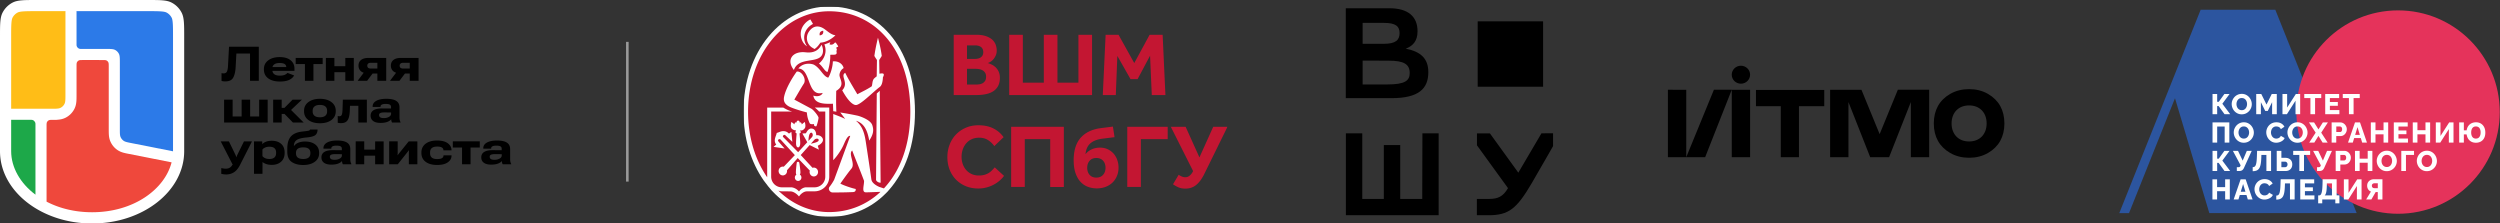 <svg xmlns="http://www.w3.org/2000/svg" width="3356" height="300" fill="none"><rect width="100%" height="100%" fill="#333333" stroke="none"/><path fill="#000" d="M307.444 62.703h39.977V108.5h-11.795V71.856H317.32l-1.006 18.495c-.336 5.872-1.426 10.495-3.272 13.871-1.845 3.376-5.389 5.064-10.631 5.064-1.153 0-2.129-.062-2.925-.188-.797-.105-1.5-.273-2.108-.504V98.12c.483.147.944.252 1.384.315.441.042.902.063 1.384.063 2.055 0 3.492-.713 4.309-2.14.839-1.425 1.363-3.868 1.573-7.328l1.416-26.327zm46.819 30.605v-.63c0-4.864 1.94-8.754 5.819-11.669 3.901-2.914 9.017-4.372 15.35-4.372 6.27 0 11.145 1.405 14.626 4.215 3.481 2.789 5.221 6.553 5.221 11.292v3.02h-34.316v-5.159h23.245v-.377c0-1.49-.692-2.695-2.076-3.618-1.363-.943-3.618-1.415-6.763-1.415-3.271 0-5.725.65-7.36 1.95-1.636 1.3-2.454 3.072-2.454 5.316v1.824c0 2.558.839 4.509 2.517 5.85 1.698 1.322 4.173 1.982 7.423 1.982 2.81 0 5.022-.346 6.637-1.038 1.635-.713 2.893-1.593 3.774-2.642l8.87 3.429c-1.279 2.516-3.481 4.508-6.605 5.976-3.104 1.468-7.287 2.202-12.55 2.202-6.585 0-11.796-1.437-15.633-4.309-3.816-2.873-5.725-6.816-5.725-11.827zm42.668-7.298v-8.24h36.204v8.24h-12.393v22.49h-11.418V86.01h-12.393zm40.498-8.24h11.449v11.103h14.658V77.77h11.417v30.73h-11.417V96.957h-14.658V108.5h-11.449V77.77zm55.344 30.73h-12.708l9.153-12.141 12.393.409-8.838 11.732zm13.808 0v-9.75h-9.876l-1.982-.22c-4.425 0-7.78-.934-10.065-2.8-2.265-1.867-3.397-4.435-3.397-7.706 0-3.167 1.132-5.662 3.397-7.487 2.285-1.845 5.567-2.767 9.845-2.767h23.936v30.73h-11.858zm-8.555-16.482h8.555v-7.737h-8.555c-1.804 0-3.093.366-3.869 1.1-.755.713-1.133 1.626-1.133 2.737 0 1.195.378 2.15 1.133 2.862.776.692 2.065 1.038 3.869 1.038zm38.201 16.482H523.52l9.153-12.141 12.393.409-8.839 11.732zm13.808 0v-9.75h-9.876l-1.982-.22c-4.424 0-7.779-.934-10.065-2.8-2.265-1.867-3.397-4.435-3.397-7.706 0-3.167 1.132-5.662 3.397-7.487 2.286-1.845 5.567-2.767 9.845-2.767h23.936v30.73h-11.858zm-8.555-16.482h8.555v-7.737h-8.555c-1.804 0-3.093.366-3.869 1.1-.755.713-1.132 1.626-1.132 2.737 0 1.195.377 2.15 1.132 2.862.776.692 2.065 1.038 3.869 1.038zM300.838 164.5v-30.73h11.449v22.552h12.079V133.77h11.418v22.552h12.109V133.77h11.418v30.73h-58.473zm92.397 0-14.217-14.563 8.712-5.284 19.942 19.847h-14.437zm-20.823-19.659h9.405l10.946-11.071h12.55l-20.225 19.186h-12.676v-8.115zm5.725-11.071v30.73h-11.449v-30.73h11.449zm30.023 15.569v-.66c0-4.844 1.95-8.723 5.851-11.638 3.9-2.936 9.059-4.404 15.475-4.404 6.417 0 11.554 1.468 15.413 4.404 3.879 2.915 5.819 6.794 5.819 11.638v.66c0 4.97-1.94 8.902-5.819 11.796-3.859 2.872-8.996 4.309-15.413 4.309-6.416 0-11.575-1.437-15.475-4.309-3.901-2.894-5.851-6.826-5.851-11.796zm11.575-.849v1.258c0 2.412.829 4.299 2.485 5.662 1.678 1.342 4.089 2.013 7.235 2.013 3.145 0 5.536-.671 7.171-2.013 1.657-1.363 2.485-3.261 2.485-5.693v-1.227c0-2.453-.828-4.341-2.485-5.662-1.656-1.321-4.047-1.981-7.171-1.981-3.125 0-5.526.671-7.203 2.013-1.678 1.321-2.517 3.198-2.517 5.63zm50.091-6.479-.251 6.636c-.231 5.893-1.216 10.139-2.957 12.739-1.719 2.6-4.645 3.9-8.776 3.9-.901 0-1.75-.041-2.547-.125-.797-.084-1.437-.221-1.919-.409v-9.09c.336.125.682.22 1.038.283.356.063.765.094 1.227.094 1.489 0 2.516-.629 3.082-1.887.587-1.279.944-3.513 1.07-6.7l.44-13.682h32.24v30.73h-11.417v-22.489h-11.23zm27.696 13.242c0-3.209 1.3-5.631 3.901-7.266 2.6-1.636 6.5-2.443 11.7-2.422l11.796.094v-2.233c0-1.3-.545-2.275-1.636-2.925-1.069-.65-2.894-.975-5.473-.975-2.39 0-4.152.304-5.284.912-1.132.587-1.699 1.436-1.699 2.548v.597l-10.6-.031v-.629c0-3.188 1.615-5.693 4.844-7.518 3.251-1.845 7.759-2.768 13.525-2.768 5.998 0 10.443.944 13.337 2.831 2.894 1.866 4.341 4.76 4.341 8.681v13.463c0 1.258.115 2.453.346 3.585.251 1.112.608 2.055 1.069 2.831v.472h-11.386c-.315-.503-.577-1.111-.787-1.824-.188-.713-.325-1.562-.409-2.548-.88 1.3-2.547 2.443-5.001 3.428-2.432.965-5.536 1.447-9.31 1.447-4.257 0-7.539-.849-9.845-2.547-2.286-1.699-3.429-4.1-3.429-7.203zm11.324-.881c0 1.384.503 2.422 1.51 3.114 1.006.692 2.684 1.038 5.032 1.038 2.516 0 4.739-.535 6.668-1.604 1.951-1.07 2.926-2.496 2.926-4.278v-1.667l-8.776-.063c-2.537-.021-4.404.241-5.599.786-1.174.525-1.761 1.416-1.761 2.674zm-211.845 78.961.063-7.737c.985.23 2.002.43 3.051.597 1.069.168 2.044.252 2.925.252 2.181 0 4.016-.472 5.504-1.416 1.51-.922 2.831-2.526 3.964-4.812l-.598-.031-15.633-30.416h11.009l8.619 17.708c.314.692.576 1.3.786 1.824.21.525.398 1.101.566 1.73h.157c.189-.608.378-1.174.567-1.698.209-.545.471-1.153.786-1.824l8.744-17.74h10.757l-16.45 32.397c-2.412 4.425-5.127 7.528-8.147 9.311-3.019 1.803-6.301 2.705-9.845 2.705a25.26 25.26 0 0 1-3.491-.221 40.838 40.838 0 0 1-3.334-.629zm43.957-.031V189.77h11.041l.094 3.743h.063c.944-1.196 2.495-2.255 4.655-3.177 2.181-.923 4.844-1.384 7.989-1.384 5.264 0 9.458 1.373 12.582 4.12 3.124 2.747 4.687 6.627 4.687 11.638v.661c0 4.99-1.594 8.901-4.781 11.732-3.188 2.81-7.308 4.215-12.362 4.215-3.04 0-5.651-.409-7.832-1.227-2.181-.818-3.743-1.709-4.686-2.673l-.063 15.884h-11.387zm11.324-23.811c.566.944 1.667 1.835 3.302 2.674 1.657.839 3.66 1.258 6.008 1.258 3.041 0 5.305-.682 6.794-2.045 1.489-1.363 2.233-3.292 2.233-5.787v-1.132c0-2.37-.734-4.205-2.201-5.505-1.468-1.321-3.743-1.981-6.826-1.981-2.286 0-4.257.398-5.913 1.195-1.636.776-2.768 1.646-3.397 2.61v8.713zm45.027-4.183v.409c0 2.558.797 4.487 2.39 5.787 1.594 1.279 4.026 1.919 7.298 1.919 3.271 0 5.693-.65 7.265-1.95 1.594-1.3 2.391-3.229 2.391-5.788v-.409c0-2.474-.776-4.33-2.328-5.567-1.551-1.237-3.942-1.856-7.171-1.856-3.334 0-5.809.619-7.423 1.856-1.615 1.237-2.422 3.103-2.422 5.599zm12.267-15.318c5.745 0 10.317 1.342 13.714 4.026 3.397 2.663 5.095 6.364 5.095 11.103v.724c0 4.781-1.971 8.586-5.913 11.417-3.921 2.831-9.059 4.247-15.413 4.247-6.269 0-11.407-1.353-15.412-4.058-3.984-2.726-5.976-7.329-5.976-13.808v-4.089c0-7.36 1.635-12.844 4.907-16.451 3.271-3.627 8.461-5.808 15.569-6.542 5.075-.545 7.979-.975 8.713-1.29.755-.335 1.174-.807 1.258-1.415h10.191c-.063 3.481-1.101 6.008-3.114 7.58-2.013 1.573-6.081 2.632-12.204 3.177-5.85.524-10.034 1.604-12.55 3.24-2.495 1.635-3.806 4.288-3.932 7.958h.378c1.342-1.888 3.271-3.324 5.787-4.309 2.517-1.007 5.484-1.51 8.902-1.51zm21.908 21.263c0-3.209 1.3-5.631 3.9-7.266 2.601-1.636 6.501-2.443 11.701-2.422l11.795.094v-2.233c0-1.3-.545-2.275-1.635-2.925-1.07-.65-2.894-.975-5.473-.975-2.391 0-4.152.304-5.284.912-1.133.587-1.699 1.436-1.699 2.548v.597l-10.6-.031v-.629c0-3.188 1.615-5.693 4.844-7.518 3.25-1.845 7.759-2.768 13.525-2.768 5.997 0 10.443.944 13.337 2.831 2.893 1.866 4.34 4.76 4.34 8.681v13.463c0 1.258.116 2.453.346 3.585.252 1.112.608 2.055 1.07 2.831v.472h-11.387c-.314-.503-.576-1.111-.786-1.824-.189-.713-.325-1.562-.409-2.548-.88 1.3-2.548 2.443-5.001 3.428-2.432.965-5.536 1.447-9.31 1.447-4.257 0-7.539-.849-9.845-2.547-2.286-1.699-3.429-4.1-3.429-7.203zm11.324-.881c0 1.384.503 2.422 1.509 3.114 1.007.692 2.684 1.038 5.033 1.038 2.516 0 4.739-.535 6.668-1.604 1.95-1.07 2.925-2.496 2.925-4.278v-1.667l-8.775-.063c-2.538-.021-4.404.241-5.599.786-1.174.525-1.761 1.416-1.761 2.674zm34.678-20.602h11.449v11.103h14.658V189.77h11.418v30.73h-11.418v-11.544h-14.658V220.5h-11.449v-30.73zm44.901 30.73v-30.73h11.45v15.066c0 .629-.011 1.206-.032 1.73a72.518 72.518 0 0 1-.094 1.761h.251c.357-.608.661-1.08.913-1.415a79.07 79.07 0 0 1 1.383-1.73l12.425-15.412h11.606v30.73H548.84v-15.287c0-.503.011-1.038.032-1.604.021-.566.041-1.174.062-1.824h-.22c-.356.566-.66 1.017-.912 1.353-.252.335-.713.912-1.384 1.729L533.994 220.5h-11.607zm43.297-15.161v-.66c0-4.949 1.888-8.86 5.662-11.733 3.795-2.872 8.922-4.309 15.381-4.309 6.039 0 10.705 1.143 13.997 3.429 3.313 2.285 5.106 5.284 5.379 8.996l.063.754h-10.883l-.032-.408c-.126-1.531-.86-2.685-2.202-3.46-1.342-.797-3.376-1.196-6.102-1.196-3.292 0-5.724.671-7.297 2.013-1.552 1.321-2.328 3.23-2.328 5.725v1.258c0 2.496.766 4.414 2.296 5.756 1.531 1.342 3.953 2.013 7.266 2.013 2.831 0 4.928-.388 6.291-1.163 1.384-.797 2.108-1.94 2.17-3.429l.032-.44h10.789l-.032.692c-.126 3.648-1.866 6.605-5.221 8.87-3.334 2.264-8.042 3.397-14.123 3.397-6.522 0-11.669-1.416-15.444-4.247-3.774-2.83-5.662-6.783-5.662-11.858zm42.165-7.328v-8.241h36.203v8.241H631.66V220.5h-11.418v-22.489h-12.393zm38.201 13.242c0-3.209 1.301-5.631 3.901-7.266 2.6-1.636 6.5-2.443 11.701-2.422l11.795.094v-2.233c0-1.3-.545-2.275-1.636-2.925-1.069-.65-2.894-.975-5.473-.975-2.39 0-4.152.304-5.284.912-1.132.587-1.699 1.436-1.699 2.548v.597l-10.6-.031v-.629c0-3.188 1.615-5.693 4.844-7.518 3.251-1.845 7.759-2.768 13.526-2.768 5.997 0 10.442.944 13.336 2.831 2.894 1.866 4.341 4.76 4.341 8.681v13.463c0 1.258.115 2.453.346 3.585.251 1.112.608 2.055 1.069 2.831v.472h-11.386c-.315-.503-.577-1.111-.787-1.824-.188-.713-.325-1.562-.408-2.548-.881 1.3-2.548 2.443-5.002 3.428-2.432.965-5.535 1.447-9.31 1.447-4.257 0-7.538-.849-9.845-2.547-2.286-1.699-3.429-4.1-3.429-7.203zm11.324-.881c0 1.384.503 2.422 1.51 3.114 1.006.692 2.684 1.038 5.032 1.038 2.517 0 4.739-.535 6.669-1.604 1.95-1.07 2.925-2.496 2.925-4.278v-1.667l-8.776-.063c-2.537-.021-4.403.241-5.599.786-1.174.525-1.761 1.416-1.761 2.674z"/><path fill="#fff" fill-rule="evenodd" d="M247.256 49.99c0-17.498 0-26.247-3.405-32.93a31.249 31.249 0 0 0-13.655-13.655C223.513 0 214.764 0 197.265 0H49.991C32.493 0 23.743 0 17.06 3.405A31.244 31.244 0 0 0 3.405 17.06C0 23.743 0 32.493 0 49.99v152.98C0 256.558 55.35 300 123.628 300c68.278 0 123.628-43.442 123.628-97.031V49.991z" clip-rule="evenodd"/><path fill="#2C7AE8" d="M197.215 14.969h-94.588c.075.362.115.736.115 1.12V60.16c0 3.047 2.491 5.528 5.538 5.526 3.18-.003 6.68-.003 7.543-.003h25.985c6.679 0 10.018 0 12.569 1.3a11.922 11.922 0 0 1 5.211 5.21c1.3 2.551 1.3 5.89 1.3 12.568v88.58c0 5.585 0 8.377 1.002 10.664a11.917 11.917 0 0 0 4.115 5.006c2.049 1.426 4.789 1.966 10.268 3.048l55.986 11.049.001-.244V50.011c0-9.003-.012-14.855-.376-19.317-.351-4.287-.951-5.956-1.399-6.836a16.283 16.283 0 0 0-7.115-7.115c-.88-.448-2.549-1.048-6.836-1.398-4.463-.365-10.315-.376-19.319-.376z"/><path fill="#FFBD17" d="M87.87 16.09c0-.385.039-.76.114-1.121H50.027c-9.004 0-14.856.011-19.318.376-4.288.35-5.957.95-6.837 1.398a16.28 16.28 0 0 0-7.115 7.115c-.448.88-1.048 2.549-1.398 6.836-.365 4.462-.377 10.314-.377 19.317v95.958h58.451c3.733-.067 6.03-.321 7.904-1.275a11.927 11.927 0 0 0 5.211-5.211c1.3-2.551 1.3-5.89 1.3-12.568V84.761c0-1.7 0-3.183.021-4.492v-64.18z"/><path fill="#1DA849" d="M14.982 202.864v-42.023h27.095c3.048 0 5.527 2.493 5.525 5.541v94.958c-20.515-15.397-32.62-36.638-32.62-58.476z"/><path fill="#EF483C" fill-rule="evenodd" d="M62.508 173.917v96.776c17.015 8.858 37.821 14.214 61.113 14.214 55.927 0 97.519-30.877 106.725-66.984l-57.331-11.315c-2.414-.476-4.954-.976-7.126-1.575-2.465-.68-5.446-1.734-8.395-3.785a26.831 26.831 0 0 1-9.259-11.264c-1.44-3.29-1.897-6.418-2.087-8.968-.167-2.247-.167-4.836-.166-7.297v-72.051c0-.95 0-7.147-.003-12.585-.002-2.894-.003-4.34-.598-5.508a5.567 5.567 0 0 0-2.387-2.387c-1.168-.595-2.614-.596-5.507-.597-4.328-.003-8.853-.003-9.725-.003h-11.939l-4.573.001c-2.896.001-4.344.002-5.512.597a5.568 5.568 0 0 0-2.387 2.387c-.595 1.169-.596 2.616-.597 5.512v38.266c.001 2.958.001 6.002-.212 8.609-.238 2.91-.813 6.563-2.712 10.29a26.836 26.836 0 0 1-11.726 11.725c-3.727 1.898-7.38 2.474-10.29 2.712-.892.073-1.298.121-1.565.152a10.77 10.77 0 0 1-.279.031c-.257.024-.517.028-1.412.029H71.06c-2.93 0-4.395 0-5.565.595a5.573 5.573 0 0 0-2.388 2.388c-.596 1.168-.597 2.618-.598 5.516l-.002 4.519zm12.05-13.018h.266-.315.05z" clip-rule="evenodd"/><path fill="#9A9A9A" d="M840.4 56.203h3.474V243.8H840.4z"/><mask id="a" width="655" height="284" x="998" y="8" maskUnits="userSpaceOnUse" style="mask-type:luminance"><path fill="#fff" d="M1652.39 8.773H998.057v282.448h654.333V8.773z"/></mask><g mask="url(#a)"><mask id="b" width="650" height="284" x="998" y="8" maskUnits="userSpaceOnUse" style="mask-type:luminance"><path fill="#fff" d="M1647.77 8.71H998.047v282.448h649.723V8.711z"/></mask><g mask="url(#b)"><path fill="#C31632" d="M1484.18 46.695h17.35l21.1 37.963 20.61-37.963h17.47l3.75 80.901h-18.31l-2.3-52.888-16.75 31.535h-9.46l-17.72-31.168-2.07 52.521h-17.46l3.79-80.9zm-18.2 80.901h-111.23v-80.9h18.31v64.291h28.15V46.695h18.31v64.292h28.15V46.695h18.31v80.901zm-155.99-14.074c1.3 0 2.75-.097 4.38-.309a12.75 12.75 0 0 0 4.49-1.394c1.37-.736 2.51-1.781 3.46-3.156.93-1.374 1.4-3.271 1.4-5.711 0-2.187-.45-3.968-1.34-5.343a9.725 9.725 0 0 0-3.39-3.213 13.548 13.548 0 0 0-4.49-1.569c-1.62-.29-3.12-.425-4.49-.425h-11.91v21.101h11.89v.019zm-1.1-34.44c1.37 0 2.73-.154 4.06-.483 1.34-.33 2.5-.833 3.53-1.51 1-.678 1.84-1.626 2.49-2.788.64-1.161.97-2.613.97-4.297 0-1.782-.33-3.253-.97-4.434-.64-1.18-1.49-2.11-2.55-2.787-1.05-.678-2.25-1.162-3.58-1.453a18.64 18.64 0 0 0-3.95-.425h-10.79v18.197h10.79v-.02zm-28.61-32.387h30.31c5.01 0 9.25.581 12.74 1.762 3.48 1.18 6.31 2.73 8.5 4.666 2.19 1.935 3.75 4.181 4.72 6.736a22.126 22.126 0 0 1 1.45 7.938c0 2.593-.46 4.878-1.39 6.853-.93 1.974-2.01 3.678-3.27 5.09-1.26 1.414-2.58 2.517-3.95 3.33-1.38.814-2.56 1.336-3.52 1.569 1.52.406 3.15 1.006 4.85 1.82 3.31 1.452 6.06 3.716 8.25 6.795 2.19 3.078 3.27 6.794 3.27 11.169 0 4.201-.75 7.763-2.24 10.667a19.204 19.204 0 0 1-6.31 7.163c-2.71 1.859-6.02 3.214-9.95 4.066-3.93.851-8.31 1.277-13.17 1.277h-30.31v-80.9h.02zm348.37 123.517h19.12l-31.13 63.342c-3.08 6.292-6.62 11.151-10.64 14.539-4.05 3.388-8.97 5.092-14.78 5.092-3.64 0-6.75-.581-9.38-1.762-2.63-1.161-5.04-2.517-7.21-4.065l7.63-12.719c1.3.89 2.71 1.665 4.24 2.303 1.53.639 3.1.968 4.72.968 4.13 0 7.59-2.748 10.42-8.227l-29.91-59.471h19.87l18.52 41.061 18.53-41.061zm-115.4 0h54.24v16.591h-35.97v64.175h-18.27v-80.766zm-41.55 68.182c3.88 0 6.89-1.238 9.08-3.697 2.17-2.459 3.27-5.633 3.27-9.505 0-3.872-1.08-7.028-3.27-9.448-2.19-2.419-5.2-3.639-9.08-3.639-3.87 0-6.89 1.258-9.02 3.756-2.15 2.497-3.21 5.614-3.21 9.331 0 3.872 1.06 7.046 3.21 9.505 2.13 2.459 5.15 3.697 9.02 3.697zm24.45-54.263-16.47 2.052c-6.78.891-12.06 2.943-15.86 6.176-3.79 3.233-6.02 8.111-6.65 14.654 2.18-2.826 4.97-5.014 8.36-6.543 3.38-1.529 7.07-2.303 11.02-2.303 3.79 0 7.21.696 10.29 2.11 3.08 1.413 5.69 3.33 7.88 5.749 2.19 2.42 3.85 5.266 5.03 8.538 1.17 3.271 1.77 6.756 1.77 10.473 0 4.123-.74 7.898-2.19 11.324-1.46 3.427-3.47 6.389-6.06 8.848-2.59 2.458-5.67 4.355-9.27 5.691-3.6 1.336-7.5 1.994-11.7 1.994-4.2 0-8.17-.716-11.92-2.129-3.76-1.413-7.05-3.64-9.87-6.66-2.83-3.02-5.08-6.95-6.72-11.75-1.67-4.802-2.48-10.551-2.48-17.25 0-13.086 3.16-23.153 9.45-30.219 6.29-7.066 15.33-11.363 27.12-12.893l16.11-2.052 2.16 14.19zm-138.78-13.919h70.74v80.785h-18.3v-64.194h-34.15v64.175h-18.29v-80.766zm-9.56 65.879c-1.71 2.342-3.76 4.549-6.18 6.601a43.314 43.314 0 0 1-8.05 5.382c-2.94 1.529-6.14 2.749-9.56 3.639-3.43.891-7.01 1.336-10.73 1.336-6.14 0-11.75-1.045-16.82-3.155-5.09-2.091-9.47-5.034-13.15-8.789-3.68-3.756-6.52-8.189-8.53-13.32-2.02-5.129-3.02-10.763-3.02-16.9 0-5.982 1-11.557 3.02-16.764 2.01-5.208 4.85-9.738 8.53-13.571 3.68-3.833 8.08-6.872 13.21-9.079 5.13-2.227 10.8-3.33 17.01-3.33 7.51 0 14.08 1.374 19.69 4.123 5.61 2.749 10.28 6.699 14 11.867l-12.47 11.984c-2.42-3.388-5.29-6.118-8.6-8.17-3.31-2.052-7.26-3.098-11.86-3.098-3.64 0-6.91.659-9.82 1.994-2.9 1.336-5.36 3.175-7.37 5.518-2.02 2.342-3.58 5.072-4.67 8.169-1.08 3.117-1.63 6.408-1.63 9.873 0 3.562.55 6.853 1.63 9.932 1.09 3.058 2.65 5.73 4.67 7.995a21.317 21.317 0 0 0 7.26 5.323c2.82 1.297 6 1.936 9.56 1.936 2.9 0 5.44-.31 7.57-.909 2.13-.601 4.03-1.414 5.69-2.42a22.137 22.137 0 0 0 4.41-3.524c1.3-1.336 2.54-2.691 3.76-4.046l12.45 11.403z"/><path fill="#fff" d="M1113.15 8.71c-63.57 0-115.103 60.072-115.103 141.225 0 36.104 10.243 68.027 27.163 92.361 2.46 3.156 9.1 12.584 15.81 18.623 19.75 19.108 44.82 30.239 72.13 30.239 27.26 0 52.29-9.718 72.02-27.78l.75-.716 4.9-4.763 2.67-2.981c21.45-24.276 34.79-59.993 34.79-104.964-.02-88.47-51.55-141.243-115.13-141.243z"/><path fill="#C31632" d="m1093.29 187.558-4.86 5.439c.68-.193 1.46-.387 2.31-.58 1.93-.465 4.22-1.026 5.92-1.82 1.57-.736 2.61-1.665 2.32-2.923-.21-.93-.93-1.297-1.49-1.452a4.051 4.051 0 0 0-.83-.097c-.48 0-.97.116-1.47.29-.7.214-1.37.601-1.9 1.143zm7.52-140.121c.81-.116 2.56-.542 3.52-1.82.49-.638.7-1.412.8-2.129.07-.6.04-1.142 0-1.549 0-.077-.02-.135-.02-.193-.04-.29-.08-.465-.08-.465s-2.67.155-3.97 1.878c-1.3 1.723-.69 4.337-.69 4.337s.17-.02.44-.059zm-10.17 131.919c-.37-.735-.91-1.2-1.47-1.239h-.1c-.11 0-.21.039-.31.059-.38.057-.73.193-1.04.503-1.92 1.761-2.4 7.105-2.46 10.551l.52-.562 4.16-4.549c1.32-1.568 1.3-3.524.7-4.763z"/><path fill="#C31632" d="M1186.38 100.177c-.02 1.393-.41 2.439-1.1 3.252-.22 3.736-.72 10.918-4.47 13.435-9.2 6.95-25.94 24.315-31.93 24.121-.19 0-.42-.058-.64-.097l-.01.097c-6.41-1.413-12.99-11.266-17.64-19.746 9.54-10.202-3.29-19.223 4.01-23.52 5.48 11.131 12.17 21.642 16.3 28.824 6.27-3.407 12.27-6.078 18.95-10.414 1.57-1.007.46-8.131 3.95-11.113a69.02 69.02 0 0 1 3.1-2.555l.31-21.508v-.445c-2.29-3.233-3.45-5.44-3.45-5.44 1.55-11.499 4.82-24.45 4.82-24.45s3.77 13.474 5.09 24.45c0 0-1.72 2.962-3.43 5.44l.31 18.469s5.85-1.491 5.85 1.084c0 .019-.02.077-.02.116zm-10.37 141.514.98-116.173 3.99-3.601v.174l1.16 122.697v.484c-2.17.019-4.88-.968-6.13-3.581zm-53.44-119.735c-.46 19.513.2 27.973.2 27.973-2.62-.426-4.22-.639-4.22-.639l-.39-10.027c-10.74.271-24.41.677-26.37-10.919.2.058.39.097.57.155 1.1.31 2.14.503 3.15.581 4.51.329 7.74-1.549 8.81-4.201.02-.058.06-.097.08-.155-1.96.445-3.7.58-5.23.445-15.25-1.374-11.83-32.871-27.51-33.162 7.4-9.234 18.99-6.214 21.06-5.072 8.66 4.782 12.01 15.061 18.55 17.152.17.058.37.116.56.155 2.77-4.046 6.1-14.364 6.18-21.876 8.01-.735 13.39 3.97 14.48 9.022-3.06 1.858-4.92 4.782-5.5 8.324-1.03 5.943 8.92 14.094-4.42 22.244zm-23.75 36.278c-.19 2.072-1.39 7.492-2.67 10.783a.96.96 0 0 1-.77.6c-.7.116-1.65-.31-2.25-.91-.76-.735-.37-.754-.29-1.993-.04-.039-.08-.059-.12-.097-.04-.02-.05-.039-.07-.058-.66.077-1.13.155-1.86.155-.35 0-.74 0-1.26-.039-2.09-.155-2.56-.891-3.19-2.517-1.26-3.098-2.77-6.814-3.2-13.242-6.02-1.509-17.27-4.82-23.02-7.511-2.16-1.006-4.08-2.342-5.49-4.007-.16-.174-.31-.349-.45-.523-.06-.096-.16-.174-.21-.251h.02c-1.53-2.111-2.21-4.956-1.44-8.731 2.37-11.616 11.87-26.87 16.96-33.763 6.47-1.354 13.59 10.106 9.49 16.262-2.79 4.162-9.88 16.572-12.62 21.179l-.14.077 22.79 12.216c3.11 1.568 10 10.318 9.79 12.37zm4.49 26.057c1.24 1.413 1.69 3.021 1.3 4.646-.56 2.44-2.98 4.802-6.81 6.699l1.35 4.723.16.542-12.22-6.059-.21-.097-11.97 13.397 15.84 17.152c.56-.194 1.14-.31 1.74-.31 1.53 0 2.96.619 4.05 1.761 2.15 2.266 2.17 5.963.05 8.267-.01.019-.03.058-.05.077-1.09 1.142-2.52 1.762-4.05 1.762-1.53 0-2.98-.62-4.04-1.762-1.55-1.626-1.98-3.988-1.32-6.04l-16.11-16.745-.15-.174-14.41 16.435c.29 1.82-.21 3.756-1.53 5.15a7.52 7.52 0 0 1-.73.639 5.433 5.433 0 0 1-3.31 1.122c-1.53 0-2.96-.619-4.05-1.761-2.17-2.304-2.17-6.04 0-8.344.56-.6 1.22-1.045 1.96-1.336a5.517 5.517 0 0 1 2.09-.426c.42 0 .85.059 1.26.155l.4-.425 14.48-15.12-18.97-20.675c-.56-.62-1.18-.813-1.76-.775-.41.039-.79.174-1.1.407-.76.561-1.13 1.607-.25 2.633a227.75 227.75 0 0 0 7.22 8.305l.73.813.37.406-14.85-2.168 3.6-3.194c-3.09-3.504-1.7-8.092-1.14-9.854l.06-.193c.19-.62.41-1.22.64-1.84.4-1.064.81-2.149 1.02-3.291l.08-.367.39-.097c.93-.232 1.97-.639 2.98-1.026a32.35 32.35 0 0 1 1.88-.697c.56-.194 1.14-.31 1.72-.407 1.12-.193 2.28-.232 3.41-.077 2.2.271 4.26 1.374 6.08 3.272l.38-.329 2.81-2.033.04.29 1.2 12.274.08.852-1.24-1.162c-.06-.058-5.89-5.479-8.15-7.686-.41-.387-.83-.522-1.26-.522-.47.019-.89.213-1.24.503-.74.6-1.14 1.626-.5 2.362l20.15 20.366.41-.446 11.86-12.931-6.58-11.713.6-.038 4.16-.252.06-.116c1.8-3.485 3.7-5.479 5.79-6.098.12-.039.25-.039.39-.078 1.27-.271 2.63-.039 4.02.716 2.4 1.298 3.74 5.189 3.53 8.17 2.3-.174 5.3.058 7.66 2.768zm-28.75 57.245c-.05.058-.13.116-.21.174-.81.755-1.84 1.181-2.92 1.181-1.2 0-2.31-.484-3.14-1.355-1.68-1.762-1.68-4.627 0-6.389.23-.251.51-.445.78-.639-.41-.658-.68-1.587-.68-3 0-3.078.79-9.951 1.06-12.215l.08-.678c.08-.639.5-1.123 1.1-1.317.18-.058.35-.097.55-.116.89-.019 1.66.523 1.82 1.355.19.988 1.51 9.467 1.51 12.855 0 1.374-.33 2.342-.78 3.039.31.194.62.426.87.697 1.65 1.781 1.65 4.646-.04 6.408zm-12.44-76.933.21-.948.52.387.33.232c1.24.891 2.32 1.82 3.37 2.71 0-.174 0-.367.02-.561.06-.561.21-1.181.66-1.626.35-.368.85-.561 1.41-.561.04 0 .1 0 .14.019.25.019.5.058.73.155-.02-.058-.02-.136-.04-.194-.04-.135-.09-.271-.09-.426 0-1.045.89-1.897 2.01-1.897.06 0 .1.019.14.019 1.04.078 1.85.872 1.85 1.878 0 .213-.05.426-.13.62.17-.078.39-.117.58-.136.1-.019.17-.019.27-.019.04 0 .08.019.12.019.52.019.96.194 1.29.542.6.62.68 1.569.68 2.207.18-.155.37-.29.54-.445.89-.755 1.82-1.529 2.85-2.265l.83-.6.06.271.15.678c.97 4.22.68 6.911-.93 8.246-.3.271-1.16 1.549-2.98 2.053-.6.154-1.33.212-2.18.135-.24-.02-.47-.02-.72-.078 0 0 1.1 1.375 1.1 2.304 0 .678-.35 1.433-1.68 1.8.44 4.24.99 9.99.99 12.816 0 3.175-.84 4.975-1.84 5.614-.29.174-.58.291-.89.291-1.92 0-2.89-1.936-2.89-5.75 0-2.943.45-8.75.82-13.009-1.28-.388-1.61-1.123-1.61-1.762 0-.309.44-1.781.95-2.361-.74.193-3.66-.194-5.73-2.033-1.53-1.433-1.88-4.105-.91-8.325zm19.32-94.375c12.31 1.413 17.92-3.716 21.35-10.144.91 1.143 4.82 11.073-1.59 16.513-8.61 7.299-29.89 1.259-35.46 17.365.09-.232-.08.233 0 0-10.82-13.667-1.67-25.727 15.7-23.734zm-6.24-28.167c1.32-7.86 7.98-13.919 12.66-15.952l.35.6 3.16 5.44c-11.4 5.789-15.62 19.301-7.96 30.007 0 0 .02.038.04.058-5.81-3.31-9.66-11.77-8.25-20.153zm27.53-5.343c5.91 2.4 11.23 9.68 18.8 10.667-.1.097-.19.174-.27.252-5.19 5.11-12.97 9.292-19.9 9.602-2.19 3.194-4.46 6.35-7.9 8.556l-.02.02-2.73-1.588c-7.51-4.375-9.85-14.21-4.94-21.527 4.49-6.698 10.32-8.673 16.96-5.982zm19.55 20.946c1.01 1.49 2.17 3.079 2.85 4.337.62 1.161-2.71 1.22-2.5 2.245.18.813.74 1.607.74 2.266 0 1.025-.7 1.587-.41 2.807 1.26 5.44-3.99 3.833-8.44 4.278 0 0 .8 9.215-3.58 22.94-3.35.077-6.7-7.782-11.58-11.19 7.5-6.31 11.25-15.893 7.28-25.727 3.08-.949 5-1.704 8.19-3.078-.13.174-.27.425-.42.697-.33.638-.64 1.51-.66 2.439.15.039.31.077.46.096 1.3.31 2.54.35 3.85-.31 1.07-.522 1.8-1.238 2.37-1.935.46-.581 1.33-.523 1.8.038.02.059.04.059.05.097zm-9.13-42.531c-60.17 0-108.94 57.341-108.94 134.777 0 34.459 9.68 64.93 25.71 88.141-.02-.271-.04-.561-.04-.852v-92.787h21.57s6.6 4.162 12.2 5.362h-28.42v87.387c0 7.898 6.41 14.306 14.3 14.306h13.09c3.21.426 6.41 1.955 8.98 4.511.35.348.68.677.99 1.045.06-.077.1-.135.15-.194l.02-.019c.2-.271.41-.542.62-.794 2.31-2.768 5.27-4.162 7.98-4.549h12.2c7.89 0 14.3-6.408 14.3-14.306v-87.387h-8.26c-1.94-2.264-4.22-4.046-5.72-5.362h19.33v92.749c0 10.86-8.79 19.668-19.67 19.668h-11.39c.27.039.51.059.78.097-3.39 0-7.57 2.768-10.36 6.834-3.14-3.736-7.57-6.834-11.77-6.834l-11.31-.097c-.98 0-1.95-.155-2.88-.406l.02.019c-.08-.019-.14-.058-.21-.077-.55-.155-1.07-.329-1.57-.523 18.68 18.236 42.41 28.864 68.28 28.864 25.78 0 49.48-9.273 68.14-26.502l.7-.678c-5.97.233-15.51.678-19.54.678-6 0-2.51-8.595-2.51-15.391-5.73-15.39-9.39-23.734-15.95-40.789-5.66 4.821 4.68 17.598-1.01 24.373-5.25 6.234-14.87 20.075-14.87 20.075 4.57 2.536 15.72 6.253 20.66 7.221.09 2.575-.52 4.046-4.3 4.201-11.11.465-16.16.465-26.87.465-3.52 0-6.5-4.53-3.91-7.725 2.25-2.768 4.28-5.943 6.12-9.35l21.58-58.812c-3.62-.872-6.89 7.511-9.1 12.409-3.5 7.782-10.24 16.861-13.74 20.114v-61.949c7.14 2.788 9.62 3.562 16.09 6.621l-6.64-8.654c9.75 1.549 16.43 2.788 23.83 4.414 3.71 1.046 16.82 5.537 19.16 12.583 2.42 7.241 1.11 12.777-4.1 20.734-2.15-11.731-5.81-23.076-17.79-26.599 7.82 6.446 11.15 14.868 13.1 27.78 2.58 16.958 5.93 38.563 7.53 50.817.7 5.324 7.65 8.905 10.67 10.183l6.21 2.013 2.52-2.846c20.31-23.172 32.93-57.263 32.93-100.182.04-84.405-48.73-134.777-108.89-134.777z"/></g></g><path fill="#000" d="m2038.2 231.797-38.09-52.682h-17.44v15.953l41.68 57.505c-6.68 11.377-13.61 14.469-25.35 14.469h-16.45v21.889h15.7c26.96 0 37.72-8.41 58.25-43.531 11.13-19.045 28.32-49.219 28.32-49.219v-17.314l-15.58.124-31.04 52.806zM1887.08 65.36c9.15-3.586 15.83-9.77 15.83-23.373 0-19.663-12.49-30.917-37.84-30.917h-58.5v120.7h61.34c36.98 0 49.47-12.985 49.47-34.874 0-18.055-9.9-27.578-30.3-31.535zm-57.88-34.627h28.69c15.59 0 20.9 4.452 20.9 13.727s-5.19 14.346-21.14 14.346h-28.45V30.733zm33.39 82.61h-33.39v-32.03l34.63.124c20.9 0 28.57 4.7 28.57 16.695 0 10.141-6.43 15.211-29.81 15.211zm208.87-84.741h-87.8v87.803h87.8V28.602zm-162 150.421-.24 88.051h-29.56v-72.345h-22.01v72.345h-28.94v-88.051h-22.01V288.84h124.53V179.023h-21.77zm781.25-13.321c-.06-17.854-7.43-31.171-21.94-39.593-7.77-4.504-16.58-6.506-25.45-6.444-8.88-.062-17.69 1.936-25.46 6.444-14.51 8.422-21.87 21.739-21.93 39.593.05 17.859 7.42 31.175 21.93 39.597 7.53 4.371 16.09 6.42 24.77 6.468.23 0 .46-.01.69-.01.22.005.45.01.68.01 8.68-.048 17.24-2.092 24.77-6.468 14.52-8.422 21.88-21.738 21.94-39.597zm-30.37 17.639c-4.19 4.271-10.02 6.535-16.85 6.544-.06 0-.11-.004-.17-.004-.06 0-.11.004-.17.004-6.83-.009-12.66-2.268-16.85-6.544-4.24-4.318-6.54-10.561-6.51-17.634-.03-7.073 2.26-13.322 6.51-17.64 4.19-4.27 10.02-6.534 16.85-6.544h.04c.04 0 .08 0 .13.005.04 0 .08-.005.12-.005h.04c6.83.005 12.66 2.269 16.86 6.544 4.24 4.318 6.53 10.567 6.51 17.64.03 7.077-2.27 13.316-6.51 17.634zm-303.13-62.646v21.901h33.33v68.413h24.4v-68.413h33.93v-21.901h-91.66zm-7.87-.195h-24.62v90.495h24.62V120.5zm-85.72 0H2239v90.495h24.62V120.5zm37.12 0-37.12 90.495H2289l35.7-90.495h-23.96zm246.93 0-24.43 59.558-24.43-59.558h-42.06v90.495h24.61V137.01l29.19 73.985h25.38l29.18-73.985v73.985h24.62V120.5h-42.06zm-210.66-32.273c-6.81 0-12.32 5.4-12.32 12.053 0 6.659 5.51 12.054 12.32 12.054 6.81 0 12.32-5.395 12.32-12.054 0-6.658-5.51-12.053-12.32-12.053z"/><path fill="#2C559F" d="M3089.14 157.946c-.61-13.354 1.98-27.498 6.77-41.081l-41.54-103.81h-100.2L2844.89 286.15h13.08l61.73-154.304 46.09 154.202h197.8l-5.59-13.99c-40.19-22.08-66.7-65.476-68.86-114.113z"/><path fill="#E5335B" d="M3219.18 286.946c75.39 0 136.5-61.115 136.5-136.504 0-75.39-61.11-136.505-136.5-136.505s-136.5 61.115-136.5 136.505c0 75.389 61.11 136.504 136.5 136.504z"/><path fill="#fff" d="M2970.1 153.271V126.18h6.23v10.48h2.13l7.56-10.48h6.94l-9.69 13.1 10.53 13.991h-7.6l-7.94-10.913h-1.93v10.913h-6.23zm39.19.199c-2.03 0-3.86-.381-5.52-1.17a13.256 13.256 0 0 1-4.24-3.128 13.986 13.986 0 0 1-2.73-4.427 14.021 14.021 0 0 1-.96-5.087c0-1.806.33-3.51 1.02-5.138.68-1.628 1.6-3.078 2.82-4.376 1.19-1.272 2.64-2.289 4.3-3.027 1.65-.737 3.46-1.094 5.42-1.094 2.01 0 3.84.382 5.47 1.171 1.62.788 3.05 1.831 4.24 3.154 1.17 1.323 2.09 2.798 2.72 4.451a13.63 13.63 0 0 1-.02 10.15 14.015 14.015 0 0 1-2.82 4.375c-1.23 1.272-2.65 2.315-4.3 3.053-1.63.712-3.44 1.093-5.4 1.093zm-7.04-13.736c0 1.043.15 2.061.46 3.027.3.992.76 1.857 1.34 2.62.59.763 1.35 1.374 2.24 1.832.89.458 1.91.687 3.06.687 1.19 0 2.23-.229 3.12-.713a6.397 6.397 0 0 0 2.22-1.882c.58-.788 1.01-1.679 1.32-2.645.3-.967.43-1.985.43-3.002a9.73 9.73 0 0 0-.46-3.002 8.235 8.235 0 0 0-1.37-2.62 6.53 6.53 0 0 0-2.26-1.806c-.89-.432-1.89-.636-3-.636-1.2 0-2.24.229-3.11.687a6.783 6.783 0 0 0-2.21 1.857 7.85 7.85 0 0 0-1.32 2.62c-.33.967-.46 1.959-.46 2.976zm47.84 13.537v-16.128l-5.82 11.752h-3.44l-5.82-11.752v16.128h-6.26V126.18h6.79l7.02 14.168 7.05-14.168h6.76v27.091h-6.28zm13.9 0V126.18h6.26v18.213l11.68-18.213h5.82v27.091h-6.25v-18.087l-11.53 18.087h-5.98zm52.01-21.597h-8.24v21.597h-6.25v-21.597h-8.27v-5.494h22.79v5.494h-.03zm24.4 16.102v5.495h-19.03V126.18h18.7v5.494h-12.44v5.266h10.68v5.087h-10.68v5.749h12.77zm27.3-16.102h-8.24v21.597h-6.26v-21.597h-8.27v-5.494h22.79v5.494h-.02zm-197.6 59.753v-27.091h22.56v27.091h-6.26V169.83h-10.05v21.597h-6.25zm41.94.184c-2.04 0-3.87-.381-5.52-1.17a13.285 13.285 0 0 1-4.25-3.129 13.787 13.787 0 0 1-2.72-4.426 13.824 13.824 0 0 1-.97-5.087c0-1.806.33-3.511 1.02-5.139.69-1.628 1.6-3.078 2.82-4.375a13.379 13.379 0 0 1 4.3-3.027c1.66-.738 3.46-1.094 5.42-1.094 2.01 0 3.84.382 5.47 1.17 1.63.789 3.05 1.832 4.25 3.154a14.65 14.65 0 0 1 2.72 4.452c.63 1.628.97 3.307.97 5.011 0 1.806-.34 3.511-1 5.139a14.027 14.027 0 0 1-2.82 4.375 13.655 13.655 0 0 1-4.3 3.052c-1.63.713-3.43 1.094-5.39 1.094zm-7.05-13.736c0 1.043.15 2.06.46 3.027.31.992.76 1.857 1.35 2.62.58.763 1.35 1.374 2.24 1.831.89.458 1.9.687 3.05.687 1.19 0 2.24-.229 3.13-.712a6.295 6.295 0 0 0 2.21-1.882c.59-.789 1.02-1.679 1.32-2.646.31-.966.44-1.984.44-3.001 0-1.043-.16-2.035-.46-3.002a8.238 8.238 0 0 0-1.38-2.62 6.518 6.518 0 0 0-2.26-1.806c-.89-.433-1.88-.636-3-.636-1.2 0-2.24.229-3.1.687a6.716 6.716 0 0 0-2.22 1.857 8.042 8.042 0 0 0-1.32 2.62 9.676 9.676 0 0 0-.46 2.976zm37.25-.255c0-1.653.31-3.281.92-4.858a13.92 13.92 0 0 1 2.67-4.324 12.814 12.814 0 0 1 4.27-3.104c1.68-.763 3.59-1.17 5.72-1.17 2.55 0 4.76.534 6.62 1.628 1.85 1.094 3.25 2.518 4.17 4.274l-4.81 3.357c-.41-.966-.94-1.704-1.63-2.238-.68-.534-1.4-.916-2.21-1.119-.81-.204-1.58-.331-2.31-.331-1.2 0-2.24.229-3.13.712-.89.483-1.63 1.094-2.22 1.883a8.229 8.229 0 0 0-1.29 2.62c-.28.966-.44 1.933-.44 2.899 0 1.069.18 2.112.51 3.078.33.967.82 1.883 1.43 2.646a6.518 6.518 0 0 0 2.26 1.806c.89.458 1.86.661 2.93.661.76 0 1.55-.127 2.34-.381a6.768 6.768 0 0 0 2.18-1.196c.67-.534 1.2-1.272 1.56-2.162l5.11 3.002a7.755 7.755 0 0 1-2.65 3.383c-1.22.941-2.59 1.653-4.14 2.162a14.38 14.38 0 0 1-4.56.738c-1.95 0-3.76-.407-5.39-1.196a14.07 14.07 0 0 1-4.25-3.205 14.655 14.655 0 0 1-2.74-4.502c-.59-1.654-.92-3.358-.92-5.063zm41.87 13.991c-2.04 0-3.87-.381-5.52-1.17a13.07 13.07 0 0 1-4.25-3.129 13.964 13.964 0 0 1-2.72-4.426 13.824 13.824 0 0 1-.97-5.087c0-1.806.33-3.511 1.02-5.139.66-1.628 1.6-3.078 2.82-4.375 1.22-1.297 2.65-2.289 4.3-3.027 1.66-.738 3.46-1.094 5.42-1.094 2.01 0 3.84.382 5.47 1.17 1.65.789 3.05 1.832 4.25 3.154a14.266 14.266 0 0 1 2.72 4.452c.64 1.628.97 3.307.97 5.011 0 1.806-.33 3.511-1 5.139a14.027 14.027 0 0 1-2.82 4.375 13.655 13.655 0 0 1-4.3 3.052c-1.63.713-3.43 1.094-5.39 1.094zm-7.05-13.736c0 1.043.16 2.06.46 3.027.31.992.76 1.857 1.35 2.62a6.815 6.815 0 0 0 2.24 1.831c.89.458 1.9.687 3.05.687 1.2 0 2.24-.229 3.13-.712a6.295 6.295 0 0 0 2.21-1.882c.59-.789 1.02-1.679 1.32-2.646.28-.966.44-1.984.44-3.001 0-1.043-.16-2.035-.46-3.002a8.42 8.42 0 0 0-1.37-2.62 6.52 6.52 0 0 0-2.24-1.806c-.89-.433-1.91-.636-3-.636-1.2 0-2.24.229-3.11.687-.89.458-1.63 1.068-2.21 1.857-.61.763-1.04 1.653-1.35 2.62-.33.966-.46 1.958-.46 2.976zm29.37-13.539 5.87 9.361 5.88-9.361h6.79l-8.98 13.736 8.68 13.355h-6.8l-5.57-8.98-5.57 8.98h-6.84l8.67-13.355-8.98-13.736h6.85zm23.55 27.091v-27.091h11.55c1.29 0 2.49.254 3.56.788 1.07.535 2.01 1.221 2.8 2.112a9.69 9.69 0 0 1 1.83 2.951c.43 1.093.63 2.213.63 3.357 0 1.552-.35 3.027-1.09 4.426-.74 1.399-1.73 2.544-3.03 3.409-1.27.865-2.8 1.323-4.55 1.323h-5.49v8.725h-6.21zm6.26-14.194h5.11a2.2 2.2 0 0 0 1.35-.433c.4-.28.73-.687.99-1.272.25-.559.38-1.246.38-2.06 0-.839-.15-1.526-.43-2.086-.28-.56-.66-.941-1.12-1.195a2.757 2.757 0 0 0-1.4-.382h-4.88v7.428zm25.1-12.897h6.74l9.31 27.091h-6.41l-1.83-6.054h-8.93l-1.83 6.054h-6.41l9.36-27.091zm6.51 16.712-3.15-10.404-3.16 10.404h6.31zm38.06-16.712v27.091h-6.25v-11.116h-10.81v11.116h-6.26v-27.091h6.26v10.48h10.81v-10.48h6.25zm26.55 21.596v5.495h-19.03v-27.091h18.7v5.494h-12.44v5.266h10.68v5.087h-10.68v5.749h12.77zm29.76-21.596v27.091h-6.25v-11.116h-10.81v11.116h-6.26v-27.091h6.26v10.48h10.81v-10.48h6.25zm7.61 27.091v-27.091h6.26v18.213l11.67-18.213h5.83v27.091h-6.26v-18.086l-11.52 18.086h-5.98zm53.78.184c-2.24 0-4.23-.458-5.98-1.348-1.73-.916-3.18-2.188-4.28-3.867-1.09-1.678-1.83-3.663-2.16-5.952h-3.71v10.989h-6.26v-27.091h6.26V175h3.74c.35-2.314 1.09-4.273 2.24-5.876a11.35 11.35 0 0 1 4.37-3.688c1.76-.84 3.72-1.272 5.85-1.272 2.55 0 4.76.56 6.64 1.704 1.88 1.145 3.36 2.748 4.4 4.808 1.07 2.061 1.58 4.477 1.58 7.25 0 2.976-.54 5.469-1.63 7.504-1.09 2.035-2.59 3.587-4.53 4.629-1.93 1.043-4.07 1.552-6.53 1.552zm.02-5.571c1.43 0 2.6-.356 3.54-1.043.94-.686 1.62-1.678 2.11-2.899.48-1.221.71-2.671.71-4.299 0-1.679-.25-3.129-.74-4.325-.51-1.195-1.22-2.137-2.16-2.772-.94-.636-2.11-.967-3.48-.967-1.38 0-2.52.331-3.46 1.017-.95.687-1.63 1.628-2.12 2.849-.45 1.221-.71 2.646-.71 4.299 0 1.654.23 3.078.74 4.325.48 1.221 1.2 2.162 2.14 2.849.94.636 2.08.966 3.43.966zm-353.53 43.535v-27.091h6.23v10.481h2.13l7.56-10.481h6.94l-9.69 13.101 10.53 13.99h-7.6l-7.94-10.912h-1.93v10.912h-6.23zm32.61 0v-5.164h2.39c.67 0 1.17-.127 1.53-.381.36-.255.64-.687.84-1.247l.33-.89-10.4-19.409h6.89l6.28 13.126 5.57-13.126h6.59l-10.58 23.225c-.74 1.45-1.58 2.442-2.54 3.001-.97.56-2.22.84-3.79.84h-3.11v.025zm39.7.026v-21.597h-6.71l-.15 4.147c-.13 3.51-.44 6.41-.89 8.699-.49 2.29-1.17 4.07-2.09 5.367-.92 1.298-2.09 2.214-3.48 2.773-1.43.534-3.11.814-5.07.814v-5.418c.89 0 1.68-.178 2.34-.56.67-.356 1.22-1.043 1.66-2.035.43-.992.81-2.416 1.07-4.248.25-1.831.45-4.248.56-7.224l.27-7.835h18.78v27.091h-6.29v.026zm13.86-.026v-27.091h6.26v9.361h5.04c2.01 0 3.71.356 5.14 1.069 1.42.712 2.51 1.729 3.28 3.052.76 1.323 1.14 2.9 1.14 4.706 0 1.781-.35 3.332-1.09 4.681-.74 1.348-1.81 2.391-3.18 3.128-1.38.738-3.03 1.094-4.96 1.094h-11.63zm6.26-5.087h4.45c.87 0 1.58-.178 2.14-.509s.97-.789 1.25-1.374c.25-.585.4-1.221.4-1.933 0-.661-.12-1.272-.4-1.831a3.272 3.272 0 0 0-1.23-1.349c-.53-.33-1.27-.508-2.16-.508h-4.45v7.504zm38.6-16.509h-8.24v21.596h-6.26v-21.596h-8.26v-5.495h22.76v5.495zm9.26 21.596v-5.164h2.4c.66 0 1.17-.127 1.52-.381.36-.255.64-.687.84-1.247l.33-.89-10.4-19.409h6.89l6.28 13.126 5.58-13.126h6.58l-10.58 23.225c-.74 1.45-1.58 2.442-2.54 3.001-.97.56-2.22.84-3.79.84h-3.11v.025zm25.03 0v-27.091h11.55c1.29 0 2.49.255 3.56.789a8.904 8.904 0 0 1 2.8 2.111 9.888 9.888 0 0 1 1.83 2.951c.43 1.094.63 2.213.63 3.358 0 1.551-.35 3.027-1.09 4.426-.74 1.399-1.73 2.544-3 3.408-1.3.865-2.8 1.323-4.56 1.323h-5.49v8.725h-6.23zm6.26-14.194h5.11c.48 0 .91-.127 1.32-.432.41-.28.74-.687.99-1.272.26-.56.38-1.247.38-2.061 0-.839-.15-1.526-.43-2.085-.28-.535-.66-.942-1.09-1.196a2.767 2.767 0 0 0-1.4-.382h-4.88v7.428zm42.98-12.897v27.091h-6.26v-11.116h-10.81v11.116h-6.26v-27.091h6.26v10.481h10.81v-10.481h6.26zm19.33 27.291c-2.03 0-3.86-.381-5.52-1.17a13.07 13.07 0 0 1-4.25-3.129 14.135 14.135 0 0 1-2.72-4.426 14.021 14.021 0 0 1-.96-5.087c0-1.806.33-3.511 1.01-5.139.66-1.628 1.61-3.078 2.83-4.375 1.22-1.297 2.64-2.289 4.3-3.027 1.65-.738 3.45-1.094 5.41-1.094 2.01 0 3.84.382 5.47 1.17 1.66.789 3.05 1.832 4.25 3.155a13.887 13.887 0 0 1 2.72 4.451 13.63 13.63 0 0 1-.02 10.15c-.66 1.628-1.61 3.078-2.83 4.375-1.22 1.272-2.64 2.315-4.3 3.052-1.62.713-3.43 1.094-5.39 1.094zm-7.04-13.736c0 1.043.15 2.06.45 3.027.31.992.77 1.857 1.35 2.62a6.83 6.83 0 0 0 2.24 1.832c.89.457 1.91.686 3.05.686 1.2 0 2.24-.229 3.13-.712a6.295 6.295 0 0 0 2.21-1.882c.59-.789 1.02-1.679 1.33-2.646.28-.966.43-1.984.43-3.001a9.73 9.73 0 0 0-.46-3.002 8.224 8.224 0 0 0-1.37-2.62c-.61-.789-1.38-1.374-2.24-1.806-.89-.433-1.91-.636-3-.636-1.2 0-2.24.229-3.11.687a6.306 6.306 0 0 0-2.21 1.857c-.61.763-1.04 1.653-1.35 2.62-.3.966-.45 1.958-.45 2.976zm26.55 13.536v-27.091h17.09v5.495h-10.83v21.596h-6.26zm34.31.2c-2.04 0-3.87-.381-5.52-1.17a12.861 12.861 0 0 1-4.25-3.129 13.776 13.776 0 0 1-2.72-4.426 13.824 13.824 0 0 1-.97-5.087c0-1.806.33-3.511 1.02-5.139.66-1.628 1.6-3.078 2.82-4.375 1.22-1.297 2.65-2.289 4.3-3.027s3.46-1.094 5.42-1.094c2.01 0 3.84.382 5.47 1.17 1.65.789 3.05 1.832 4.24 3.155a14.095 14.095 0 0 1 2.73 4.451c.63 1.628.96 3.307.96 5.011 0 1.806-.33 3.511-.99 5.139a14.015 14.015 0 0 1-2.82 4.375 13.655 13.655 0 0 1-4.3 3.052c-1.63.713-3.44 1.094-5.39 1.094zm-7.05-13.736c0 1.043.15 2.06.46 3.027.3.992.76 1.857 1.35 2.62a6.793 6.793 0 0 0 2.23 1.832c.89.457 1.91.686 3.06.686 1.19 0 2.24-.229 3.13-.712a6.385 6.385 0 0 0 2.21-1.882 8.893 8.893 0 0 0 1.32-2.646c.28-.966.43-1.984.43-3.001 0-1.043-.15-2.035-.45-3.002a8.455 8.455 0 0 0-1.38-2.62c-.61-.789-1.37-1.374-2.24-1.806-.89-.433-1.9-.636-3-.636-1.19 0-2.24.229-3.1.687-.89.458-1.63 1.068-2.21 1.857-.61.763-1.05 1.653-1.35 2.62-.33.966-.46 1.958-.46 2.976zm-257.46 24.656v27.091h-6.26V256.67h-10.81v11.116h-6.26v-27.091h6.26v10.481h10.81v-10.481h6.26zm14.51 0h6.76l9.31 27.091h-6.41l-1.83-6.054h-8.93l-1.83 6.054h-6.41l9.34-27.091zm6.48 16.713-3.15-10.404-3.15 10.404h6.3zm12.16-3.483c0-1.653.3-3.281.91-4.858.61-1.578 1.5-3.027 2.67-4.325 1.17-1.297 2.6-2.34 4.28-3.103 1.67-.763 3.58-1.17 5.72-1.17 2.54 0 4.76.534 6.61 1.628 1.86 1.094 3.26 2.518 4.17 4.273l-4.8 3.358c-.41-.967-.94-1.704-1.63-2.238-.69-.535-1.4-.916-2.21-1.12-.82-.203-1.58-.33-2.32-.33-1.19 0-2.24.228-3.13.712-.89.483-1.63 1.094-2.21 1.882a8.068 8.068 0 0 0-1.3 2.62c-.28.967-.43 1.933-.43 2.9 0 1.068.18 2.111.51 3.078.33.967.81 1.882 1.42 2.646a6.565 6.565 0 0 0 2.27 1.806c.89.458 1.85.661 2.92.661.76 0 1.55-.127 2.34-.382a6.792 6.792 0 0 0 2.19-1.195c.66-.534 1.2-1.272 1.55-2.162l5.11 3.001c-.53 1.323-1.4 2.468-2.64 3.383-1.22.942-2.6 1.654-4.15 2.163-1.52.508-3.05.737-4.55.737-1.96 0-3.77-.407-5.39-1.195a13.844 13.844 0 0 1-4.25-3.205 14.69 14.69 0 0 1-2.75-4.503 14.582 14.582 0 0 1-.91-5.062zm47.61 13.832v-21.596h-6.71l-.16 4.146c-.12 3.51-.43 6.41-.89 8.699-.48 2.29-1.17 4.07-2.08 5.368-.92 1.297-2.09 2.213-3.49 2.772-1.42.535-3.1.814-5.06.814v-5.418c.89 0 1.68-.178 2.34-.559.66-.357 1.22-1.043 1.65-2.035.44-.992.82-2.417 1.07-4.248.26-1.832.46-4.248.56-7.225l.28-7.834h18.77v27.09h-6.28v.026zm32.84-5.465v5.494h-19.03v-27.091h18.7v5.495h-12.44v5.265h10.68v5.088h-10.68v5.749h12.77zm5.01 10.654v-10.684h1.52c.66 0 1.25-.254 1.73-.788.51-.509.92-1.323 1.27-2.442.36-1.094.64-2.544.84-4.274.21-1.729.33-3.841.44-6.283l.22-7.834h18.78v21.596h3.71v10.684h-5.49v-5.19h-17.55v5.19h-5.47v.025zm8.82-10.684h9.69v-16.101h-6.84l-.07 3.205c-.06 2.314-.18 4.324-.36 6.003-.18 1.679-.48 3.103-.87 4.248-.35 1.145-.86 2.01-1.55 2.645zm25.67 5.524v-27.091h6.26v18.213l11.67-18.213h5.83v27.091h-6.26V249.7l-11.52 18.086h-5.98zm29.94-.029 6.41-10.607c-1.6-.611-2.85-1.603-3.74-3.028-.89-1.399-1.35-3.027-1.35-4.884 0-1.678.39-3.154 1.17-4.451a8.542 8.542 0 0 1 3.21-3.027c1.35-.738 2.93-1.119 4.71-1.119h11.44v27.09h-6.26v-9.869h-2.87l-5.7 9.869h-7.02v.026zm11.22-15.161h4.4v-6.613h-4.32c-.64 0-1.22.127-1.78.356-.56.229-1 .585-1.33 1.043-.33.483-.51 1.093-.51 1.882 0 .763.16 1.399.46 1.882.31.484.74.865 1.27 1.094.59.229 1.17.356 1.81.356z"/></svg>